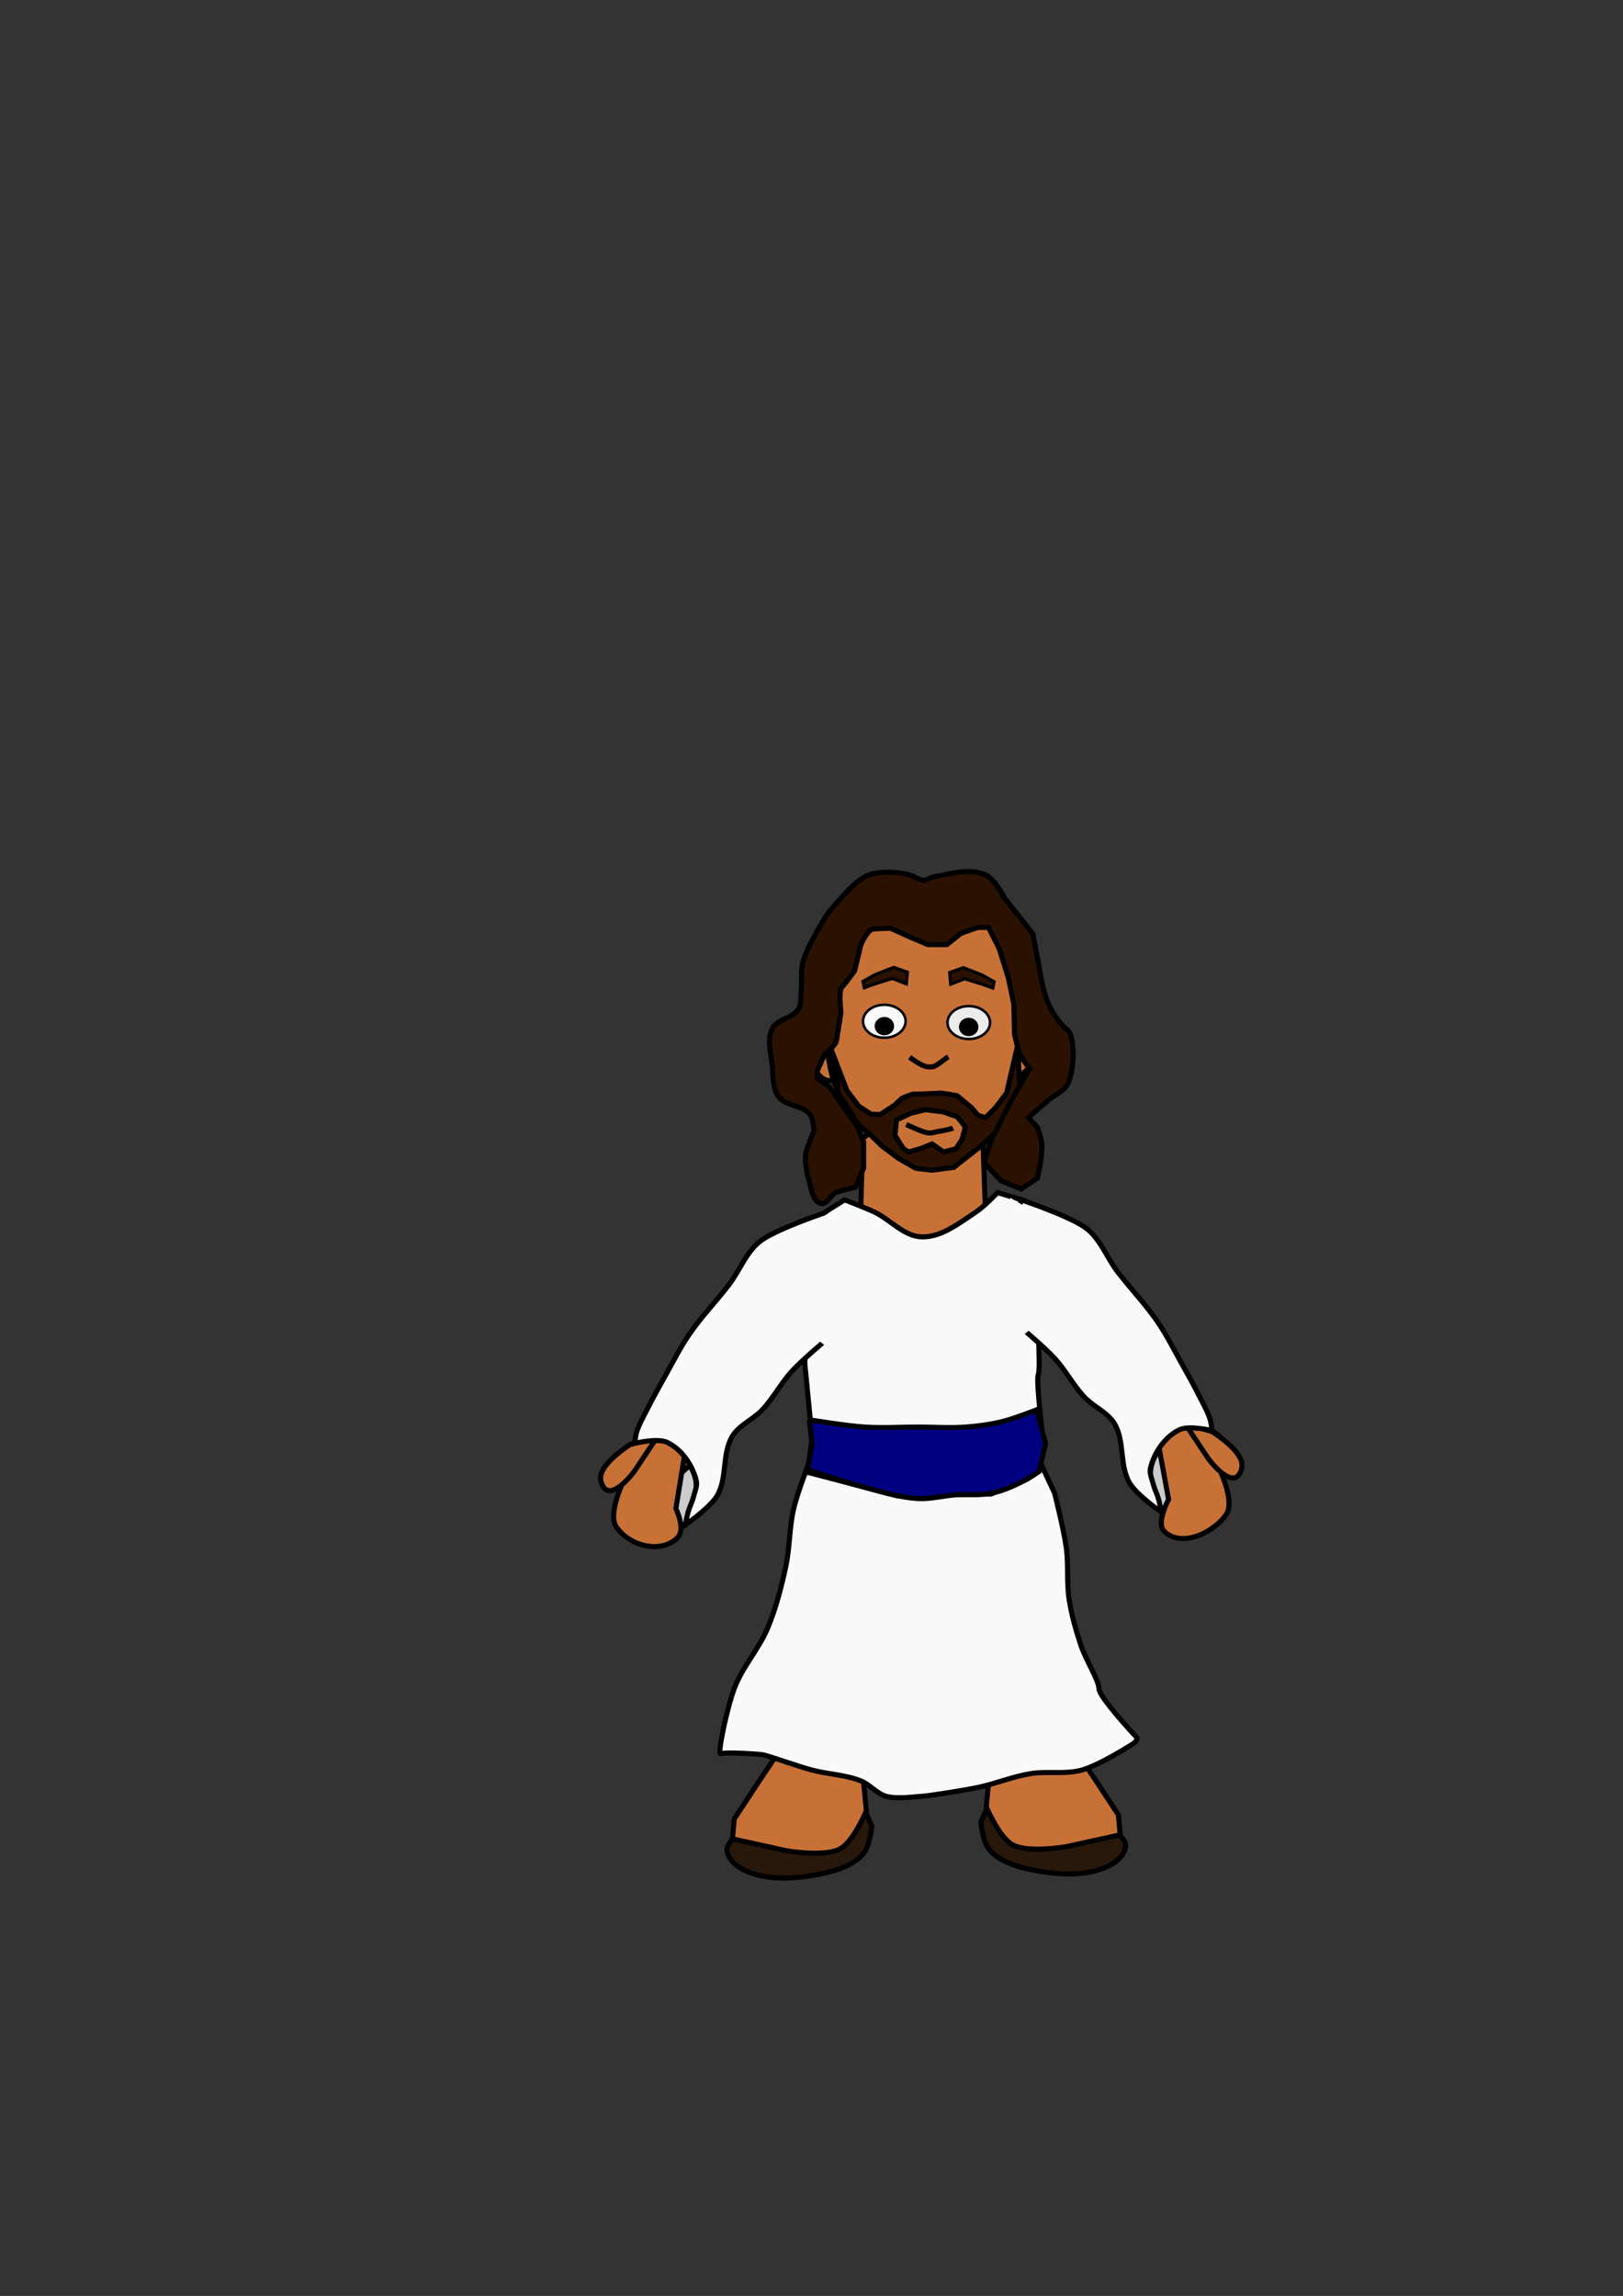 <?xml version="1.0" encoding="UTF-8" standalone="no"?>
<svg width="744.09" xmlns="http://www.w3.org/2000/svg" version="1.1" height="1052.4">
 <rect width="100%" height="100%" fill="#333333" stroke="none"/>
 <g id="layer1">
  <g stroke="#000">
   <g stroke-width="2.323">
    <path id="path3946" fill="#ccc" d="m314.22 698.94s-9.618 0.136-13.276-2.489c-5.282-3.79-7.256-10.924-9.542-17.01-1.889-5.027-3.319-15.766-3.319-15.766s2.595-2.059 4.149-2.489c3.998-1.107 8.585-1.516 12.446 0 4.918 1.931 8.756 6.344 11.617 10.787 1.657 2.574 2.819 5.652 2.904 8.713 0.175 6.305-4.979 18.255-4.979 18.255z"/>
    <g fill="#c87137">
     <path id="path3091" d="m373.24 490.12c1.841 2.504 4.994 6.124 7.883 4.979 4.116-1.632 3.267-8.434 3.319-12.861 0.05-4.26 0.25-9.583-2.904-12.446-1.55-1.407-4.332-1.725-6.223-0.83-3.087 1.461-4.894 5.334-5.393 8.713-0.628 4.248 0.775 8.987 3.319 12.446z"/>
     <path id="path3093" d="m472.7 488.05c-1.841 2.504-4.994 6.124-7.883 4.979-4.116-1.632-3.267-8.434-3.319-12.861-0.05-4.26-0.25-9.583 2.904-12.446 1.55-1.407 4.332-1.725 6.223-0.83 3.087 1.461 4.894 5.334 5.393 8.713 0.628 4.248-0.775 8.987-3.319 12.446z"/>
     <path id="path2998" d="m417.11 413.5c-8.426 1.797-10.953 2.292-17.84 7.468-8.894 6.684-13.061 18.808-17.425 29.042-3.595 8.433-3.542 16.993-2.904 26.138 0.612 8.77 1.801 18.125 6.223 25.723 5.078 8.725 12.349 16.133 19.914 22.818 4.627 4.089 9.472 8.48 15.351 10.372 4.609 1.484 9.857 1.717 14.521 0.415 4.914-1.372 9.274-4.669 12.861-8.298 7.121-7.204 12.64-16.232 16.18-25.723 2.543-6.817 3.094-14.301 3.319-21.574 0.284-9.161-1.35-18.288-2.489-27.382-0.871-6.948 0.172-14.674-3.319-20.744-4.899-8.52-13.419-15.802-22.818-18.67-4.251-1.297-17.227-0.512-21.574 0.415z"/>
     <path id="path3000" d="m395.54 521.78-0.83 29.871v21.159l19.084 17.01 27.797-0.83 11.202-18.67-1.245-21.574-0.83-24.063-4.979-8.713-23.233-1.245-23.648 4.564z"/>
     <path id="path3006" d="m470.21 599.78 24.063 37.339 20.744 9.542 18.255-13.276-4.564-22.818-34.02-46.467-29.456-12.032-1.659 19.499z"/>
     <path id="path3010" d="m501.75 630.48 10.787 20.744 19.084 17.425 20.329-18.67-9.542-20.329-24.893-10.372z"/>
    </g>
    <path id="path3950" fill="#ccc" d="m532.45 693.13s9.618 0.136 13.276-2.489c5.282-3.79 7.256-10.924 9.542-17.01 1.889-5.027 3.319-15.765 3.319-15.765s-2.595-2.059-4.149-2.489c-3.998-1.107-8.585-1.516-12.446 0-4.918 1.931-8.756 6.344-11.617 10.787-1.657 2.574-2.819 5.652-2.904 8.713-0.175 6.305 4.979 18.255 4.979 18.255z"/>
    <g fill="#c87137">
     <path id="path3012" d="m530.79 660.35 4.979 26.967s-5.869 10.631-2.074 14.521c7.542 7.731 22.619 1.094 28.627-7.883 3.895-5.82-3.319-20.744-3.319-20.744l-5.394-15.766-8.298-10.787z"/>
     <path id="path3014" d="m543.23 652.47 10.787 16.18s7.222 9.89 12.032 8.713c2.403-0.589 3.679-4.191 3.319-6.638-0.969-6.582-13.691-14.521-13.691-14.521z"/>
     <path id="path3006-0" d="m374.58 605.59-24.063 37.339-20.744 9.542-18.255-13.276 4.564-22.818 34.02-46.467 29.456-12.032 1.659 19.499z"/>
     <path id="path3010-5" d="m343.05 636.29-10.787 20.744-19.084 17.425-20.329-18.67 9.542-20.329 24.893-10.372z"/>
     <path id="path3012-2" d="m314.01 666.16-4.149 25.308s4.624 9.386 0.83 13.276c-7.542 7.731-22.204 3.998-28.212-4.979-3.895-5.82 3.319-20.744 3.319-20.744l5.393-15.766 8.298-10.787z"/>
     <path id="path3014-8" d="m301.57 658.28-10.787 16.18s-7.222 9.89-12.032 8.713c-2.403-0.589-3.679-4.191-3.319-6.638 0.969-6.582 13.691-14.521 13.691-14.521z"/>
     <path id="path3056" d="m383.5 691.88-6.638 50.615 2.904 12.446 13.276 2.074 8.298-10.787 12.861-51.86-7.883-24.478-14.521-0.83z"/>
     <path id="path3058" d="m382.26 743.33-9.957 16.18-7.883 39.414 6.223 17.01 14.936 2.904 10.787-12.446 0.83-45.637-6.223-19.084z"/>
    </g>
    <path id="path3062" fill="#28170b" d="m338.7 840.41s-5.486 4.399-5.393 7.468c0.118 3.929 3.954 7.365 7.468 9.127 11.012 5.525 24.873 4.22 36.924 1.659 6.655-1.414 13.876-3.921 18.255-9.127 2.788-3.315 3.734-12.446 3.734-12.446l-5.808-13.276-9.542 12.446z"/>
    <g fill="#c87137">
     <path id="path3060" d="m373.13 801.83-17.01 2.489-9.127 13.691-10.372 15.766-0.83 9.127 24.478 5.394s17.607 3.15 24.893-0.83c6.195-3.383 12.032-17.425 12.032-17.425l-1.659-17.01-14.521-11.617z"/>
     <path id="path3056-2" d="m465.86 690.02 6.638 50.615-2.904 12.446-13.276 2.074-8.298-10.787-12.861-51.86 7.883-24.478 14.521-0.83z"/>
     <path id="path3058-8" d="m467.1 741.46 9.957 16.18 7.883 39.414-6.223 17.01-14.936 2.904-10.787-12.446-0.83-45.637 6.223-19.084z"/>
    </g>
    <path id="path3062-9" fill="#28170b" d="m510.67 838.54s5.486 4.399 5.393 7.468c-0.118 3.929-3.954 7.365-7.468 9.127-11.012 5.525-24.873 4.22-36.924 1.659-6.655-1.414-13.876-3.921-18.255-9.127-2.788-3.315-3.734-12.446-3.734-12.446l5.808-13.276 9.542 12.446z"/>
    <path id="path3060-3" fill="#c87137" d="m476.23 799.96 17.01 2.489 9.127 13.691 10.372 15.766 0.83 9.127-24.478 5.394s-17.607 3.15-24.893-0.83c-6.195-3.383-12.032-17.425-12.032-17.425l1.659-17.01 14.521-11.617z"/>
    <path id="path3004" fill="#f9f9f9" d="m378.53 651.64s-11.121 25.832-14.521 39.414c-2.204 8.803-1.826 18.095-3.734 26.967-2.061 9.583-4.523 19.166-8.298 28.212-4.076 9.768-11.672 17.872-15.351 27.797-3.535 9.537-7.883 30.701-6.223 29.871 1.659-0.83 16.18 0 19.084 0.415 2.904 0.415 15.123 5.012 22.818 7.053 7.394 1.961 15.305 2.126 22.404 4.979 4.203 1.689 7.254 5.832 11.617 7.053 5.194 1.453 14.521 0 16.18 0 1.659 0 17.505-2.333 26.138-4.149 7.976-1.678 15.606-4.895 23.648-6.223 7.796-1.288 16.033 0.452 23.648-1.659 8.225-2.28 22.818-11.617 22.818-11.617s3.734-2.074 2.074-3.734-17.01-18.255-17.01-21.989c0-3.734-6.021-13.093-8.298-19.914-2.305-6.904-4.295-13.964-5.393-21.159-1.171-7.667-0.226-15.545-1.245-23.233-1.133-8.551-5.393-25.308-5.393-25.308l-9.542-20.329-4.564-12.032-30.701 2.489-36.51 1.245z"/>
    <path id="path3101" fill="#2b1100" d="m381.04 481.02 7.254 18.859 5.427 7.187 5.721 3.667 4.107 0.147 6.747-4.401s2.787-2.787 3.374-3.08c0.587-0.293 4.84-2.054 5.427-1.907 0.587 0.147 11.148-0.293 11.735-0.44 0.587-0.147 7.921 1.173 7.921 1.173l6.747 5.574 2.787 3.374 3.52 1.173 4.547-4.547 5.134-6.747 4.987-21.465 1.173 20.292-1.32 7.921-5.867 7.481-10.268 9.681-12.908 10.121-10.121 1.32-7.334-0.88-7.921-4.547-7.628-5.721-5.134-4.987-5.574-4.694-4.401-7.041-5.134-7.774v-4.84z"/>
    <path id="path3103" fill="#c87137" d="m411.03 513.37 6.601-3.08 6.601-1.613 8.361 1.027s5.134 1.907 5.721 1.907c0.587 0 4.254 4.987 4.254 4.987l-1.467 5.574-2.787 4.401-5.721 1.467-5.281-3.667-5.427 2.2-5.427 1.467-2.347-1.613-3.814-6.014z"/>
   </g>
   <g stroke-width="1.394" fill="#2b1100">
    <path id="path3105" d="m395.63 449.86 0.587 2.934 4.401-1.613 8.508-2.64 6.454 2.494 0.44-5.427-6.307-2.2-8.654 3.374z"/>
    <path id="path3107" d="m455.77 450-0.587 2.934-4.401-1.613-8.508-2.64-6.454 2.494-0.44-5.427 6.307-2.2 8.654 3.374z"/>
   </g>
   <g stroke-width=".5">
    <path id="path3109" transform="matrix(2.323 0 0 2.323 -362.87 -527.13)" fill="#f9f9f9" d="m334.93 428.44a4.198 3.251 0 1 1 -8.397 0 4.198 3.251 0 1 1 8.397 0z"/>
    <path id="path3898" transform="matrix(2.323 0 0 2.323 -324.14 -526.54)" fill="#ececec" d="m334.93 428.44a4.198 3.251 0 1 1 -8.397 0 4.198 3.251 0 1 1 8.397 0z"/>
    <path id="path3900" transform="matrix(.999 0 0 1.2 113.71 -43.397)" d="m334.93 428.44a4.198 3.251 0 1 1 -8.397 0 4.198 3.251 0 1 1 8.397 0z"/>
    <path id="path3900-7" transform="matrix(.999 0 0 1.2 75.059 -43.764)" d="m334.93 428.44a4.198 3.251 0 1 1 -8.397 0 4.198 3.251 0 1 1 8.397 0z"/>
   </g>
   <g stroke-width="2.323">
    <g fill="none">
     <path id="path3922" d="m417.04 484.62s4.431 3.35 7.041 4.107c1.269 0.368 2.7 0.541 3.96 0.147 1.867-0.584 4.996-3.531 6.747-4.401"/>
     <path id="path3922-8" d="m415.5 515.46s5.898 2.763 8.508 3.52c1.269 0.368 2.7 0.541 3.96 0.147 1.867-0.584 7.196-1.184 8.948-2.054"/>
    </g>
    <path id="path3002" fill="#f9f9f9" d="m457.35 546.67s-6.192 6.463-9.901 8.897c-7.621 5.002-15.75 11.633-24.863 11.391-8.25-0.219-14.445-8.013-21.929-11.492-4.382-2.037-13.422-5.478-13.422-5.478l-17.84 11.202 0.415 14.936-0.83 48.956 3.319 34.02-2.074 15.765 41.073 10.787 43.148-0.83 19.084-8.713 4.979-14.106s-3.734-29.456-2.489-31.946c1.245-2.489-0.83-34.435-0.83-34.435l-1.245-31.946-4.149-13.276z"/>
    <path id="path3942" fill="#000080" d="m371.06 650.81 1.245 11.202-2.074 11.617s14.84 5.032 22.404 7.053c9.304 2.486 18.599 5.646 28.212 6.223 5.687 0.341 11.328-1.244 17.01-1.659 5.662-0.414 11.458 0.353 17.01-0.83 5.225-1.113 10.16-3.414 14.936-5.808 2.333-1.169 6.638-4.149 6.638-4.149l2.904-12.861-4.149-15.351s-10.37 4.077-15.766 5.393c-5.434 1.326-11.017 2.073-16.595 2.489-7.309 0.545-14.659 0-21.989 0-8.159 0-16.336 0.532-24.478 0-8.49-0.554-25.308-3.319-25.308-3.319z"/>
    <g fill="#f9f9f9">
     <path id="path3944" d="m378.53 555.8s-20.992 6.984-29.042 12.446c-7.118 4.83-10.104 13.927-15.351 20.744-5.941 7.719-12.76 14.775-18.255 22.818-4.054 5.935-7.28 12.396-10.787 18.67-2.838 5.077-5.695 10.149-8.298 15.351-1.772 3.542-3.813 7.002-4.979 10.787-0.495 1.608-0.83 4.979-0.83 4.979s10.442-2.563 14.936-0.415c6.588 3.15 11.519 10.337 13.276 17.425 0.607 2.45-0.615 5.024-1.245 7.468-0.622 2.414-1.812 4.654-2.489 7.053-0.538 1.906-1.245 5.808-1.245 5.808s11.143-7.655 14.521-13.276c4.855-8.079 2.119-19.352 7.053-27.382 3.181-5.176 9.54-7.595 13.691-12.032 5.122-5.473 8.627-12.313 13.691-17.84 4.562-4.98 14.936-13.691 14.936-13.691l6.223-36.51z"/>
     <path id="path3948" d="m468.14 549.99s20.992 6.984 29.042 12.446c7.118 4.83 10.104 13.927 15.351 20.744 5.941 7.719 12.76 14.776 18.255 22.818 4.054 5.935 7.28 12.396 10.787 18.67 2.838 5.077 5.695 10.149 8.298 15.351 1.772 3.542 3.813 7.002 4.979 10.787 0.495 1.608 0.83 4.979 0.83 4.979s-10.442-2.563-14.936-0.415c-6.588 3.15-11.519 10.337-13.276 17.425-0.607 2.45 0.615 5.024 1.245 7.468 0.622 2.414 1.812 4.654 2.489 7.053 0.538 1.906 1.245 5.808 1.245 5.808s-11.143-7.655-14.521-13.276c-4.855-8.079-2.119-19.352-7.053-27.382-3.18-5.176-9.54-7.595-13.691-12.032-5.122-5.473-8.627-12.313-13.691-17.84-4.562-4.98-14.936-13.691-14.936-13.691l-6.223-36.51z"/>
    </g>
   </g>
  </g>
  <g fill="#f9f9f9">
   <path id="path3952" d="m369.81 562.03 14.106-8.298 7.883 24.478-4.564 27.382-5.393 14.106-10.787-8.713-0.83-21.159z"/>
   <path id="path3954" d="m477.35 557.38-14.106-8.298-7.883 24.478 4.564 27.382 5.393 14.106 10.787-8.713 0.83-21.159z"/>
  </g>
  <path id="path3099" d="m451.13 532.98 7.883 8.298 9.127 3.734 7.468-4.979s2.392-10.197 2.074-15.351c-0.167-2.712-2.074-7.883-2.074-7.883l-4.149-4.564s6.085-5.255 9.127-7.883c3.042-2.628 7.485-4.213 9.127-7.883 3.333-7.449 2.904-21.989-0.415-24.478-3.319-2.489-6.622-7.543-8.713-12.032-2.407-5.169-4.149-16.595-4.149-16.595l-2.904-15.351-12.861-16.18s-4.508-8.868-8.713-10.787c-7.176-3.275-15.886-0.57-23.648 0.83-1.722 0.31-3.319 1.659-4.979 1.659s-5.126-2.413-7.883-2.904c-5.173-0.923-10.667-1.275-15.765 0-2.281 0.57-4.354 1.893-6.223 3.319-5.443 4.155-14.106 14.936-14.106 14.936s-9.041 14.052-11.202 21.989c-1.201 4.411-0.334 9.146-0.83 13.691-0.288 2.644 0.121 5.6-1.245 7.883-2.585 4.32-9.793 4.619-12.032 9.127-2.522 5.078-0.575 11.369 0 17.01 0.487 4.776 0.086 10.219 2.904 14.106 3.272 4.513 11.213 3.81 14.521 8.298 1.513 2.053 1.659 7.468 1.659 7.468s-3.319 7.883-3.734 10.372c-0.415 2.489 0.181 7.599 1.245 11.202 1.226 4.152 1.595 10.622 5.808 11.617 2.692 0.635 4.564-4.149 6.638-4.979 2.074-0.83 9.127-2.489 9.127-2.489l3.734-8.713v-12.032l-2.904-7.053-12.861-18.255-5.393-3.734v-3.734l3.319-7.468s4.979-3.734 5.393-6.223c0.415-2.489 2.074-12.861 2.074-12.861s-1.245-9.957 0.415-11.617c1.659-1.659 5.808-7.468 5.808-7.468l2.904-12.032s2.904-6.638 5.393-7.053c2.489-0.415 8.298-0.415 8.298-0.415l9.127 4.149 7.883 3.319h8.713l6.223-4.979s7.053-2.904 8.713-2.904h4.149l4.979 9.957 4.149 13.276 2.489 12.032 0.31 13.645 2.079 8.864 4.82 7.191-7.334 12.346-10.246 20.187z" stroke="#000" stroke-width="2.323" fill="#2b1100"/>
 </g>
</svg>
